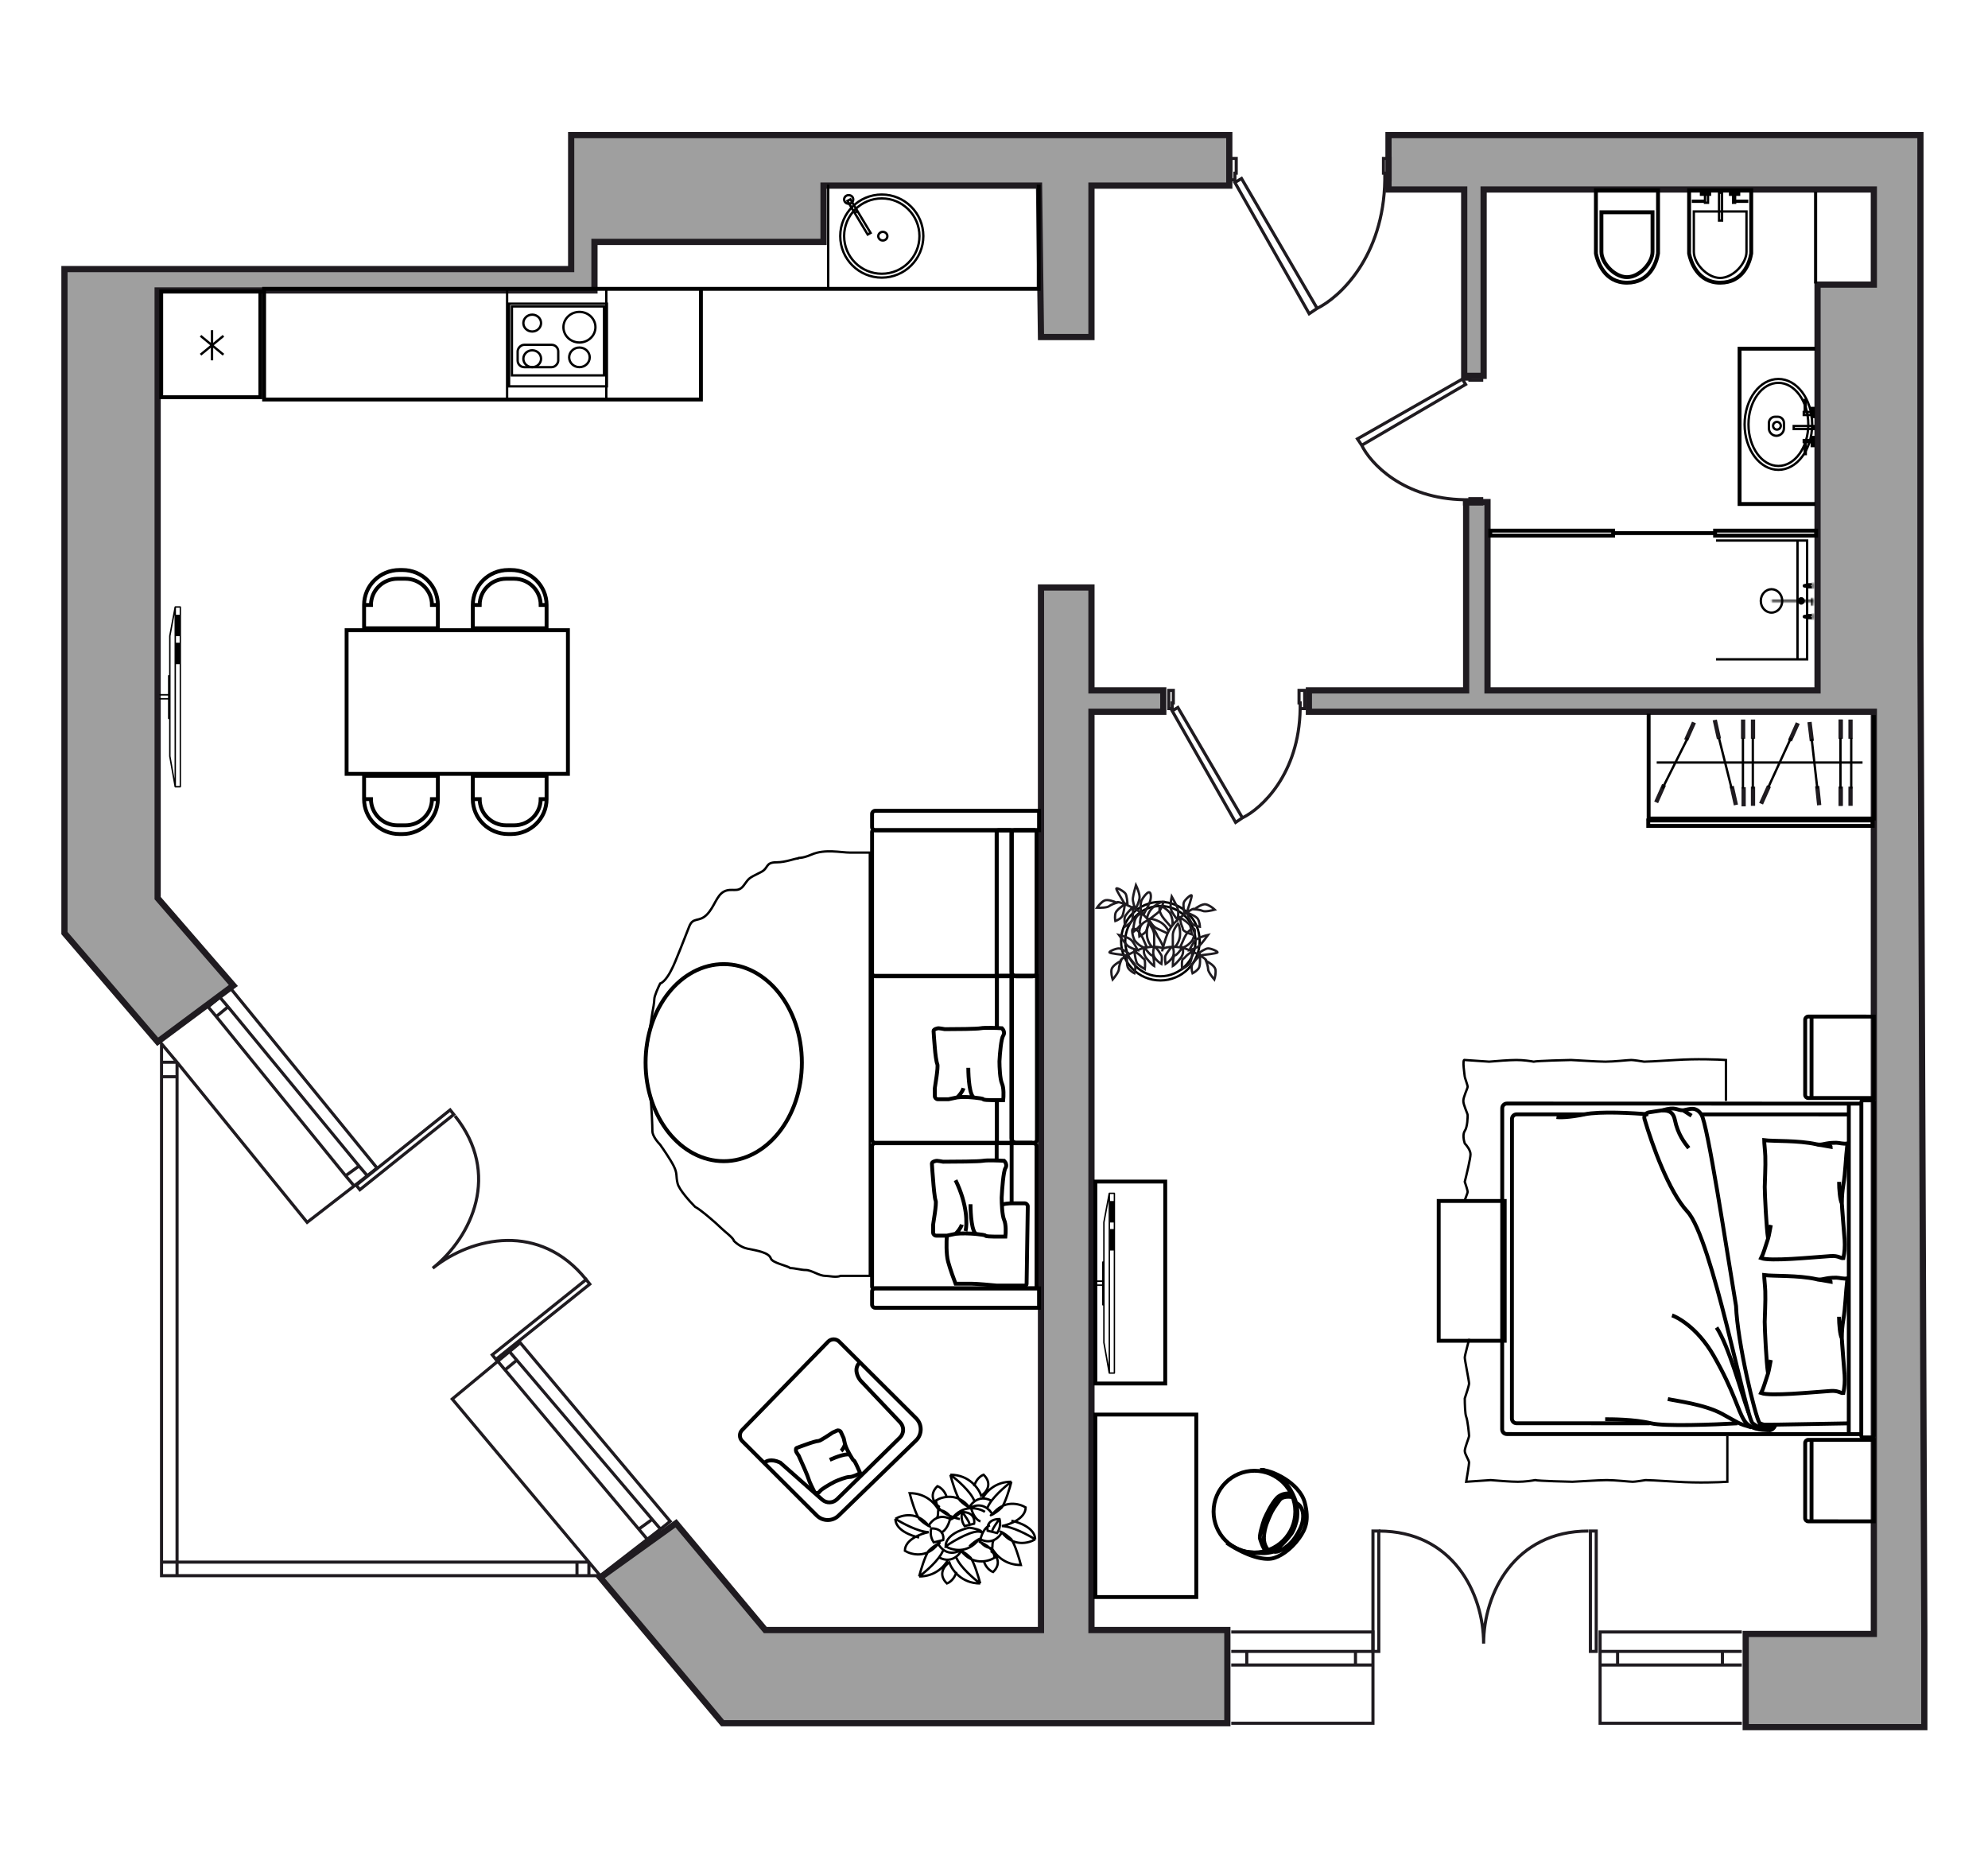 <?xml version="1.0" encoding="UTF-8"?>
<svg xmlns="http://www.w3.org/2000/svg" width="1280" height="1200" viewBox="0 0 1280 1200" fill="none">
  <g id="Room-1_146_k3" clip-path="url(#clip0_100_40687)">
    <g id="wall">
      <g id="Vector 667">
        <path d="M101.5 670.75L41.5 600.75V173.25H101.5H367.75V119.5V87H791.5V119.5H702.75V217H670.25L669 119.5H530.25V155.75H382.75V187H101.5V578.25L150.25 634.5L101.5 670.75Z" fill="#9F9F9F"></path>
        <path d="M670.25 1049.5H492.75L435.25 980.75L386.5 1015.75L465.25 1109.5H650.25H716.5H749H790.25V1049.5H702.75V458.25H749V444.5H702.75V378.25H670.25V1049.5Z" fill="#9F9F9F"></path>
        <path d="M1206.5 1052V458.25H1172.75H944H842.75V444.5H944V323.25H957.75V444.5H1170.25V197V183.25H1206.5V122H1125.25H1017.75H955.25V150.75V197V242H942.75V150.75V122H894V87H942.75H1017.75H1125.25H1236.5V122V169.5V183.25V192V410.75L1239 1052V1112H1124V1052H1206.5Z" fill="#9F9F9F"></path>
        <path d="M1206.5 458.25V1052H1124V1112H1239V1052L1236.5 410.75V192V183.25V169.5V122V87H1125.25H1017.75H942.75H894V122H942.75V150.75V242H955.25V197V150.75V122H1017.75H1125.25H1206.5V183.25H1170.25V197V444.5H957.75V323.25H944V444.5H842.75V458.25H944H1206.5ZM1206.5 458.25H1172.75M101.5 578.25L150.25 634.5L101.5 670.75L41.5 600.75V173.25H101.5H367.75V119.5V87H791.5V119.5H702.75V217H670.25L669 119.5H530.25V155.75H382.75V187H101.5V578.25ZM670.25 1049.5H492.75L435.25 980.75L386.5 1015.75L465.25 1109.5H650.25H716.5H749H790.25V1049.5H702.75V458.25H749V444.5H702.75V378.25H670.25V1049.5Z" stroke="#1F1B20" stroke-width="4"></path>
      </g>
      <path id="Vector 599" d="M149 637L242.75 752L236.5 757M236.5 757L197.75 787L114 683.935M236.5 757L231.178 750.75M227.75 763.25L222.513 757M222.513 757L231.178 750.75M222.513 757L139.237 654.5M231.178 750.75L146.822 648.25M139.237 654.5L134 648.25L141.5 642L146.822 648.25M139.237 654.5L146.822 648.25M386.5 1014.5L425.25 984.5M386.5 1014.5L379.168 1005.75M386.5 1014.5H379.168M425.25 984.5L431.5 979.5L334.928 864.5L291.178 900.75L379.168 1005.75M425.25 984.5L419.928 978.25M416.5 990.75L411.263 984.5M411.263 984.5L419.928 978.25M411.263 984.5L325.167 882M419.928 978.25L332.75 875.75M325.167 882L319.928 875.75L327.428 869.5L332.75 875.75M325.167 882L332.75 875.75M114 1005.75H104M114 1005.75V1014.5M114 1005.75H371.5M114 1005.75V693.25M379.168 1005.75V1014.5M379.168 1005.75H371.5M114 683.935L104 672V683.935M114 683.935H104M114 683.935V693.25M104 1005.75V1014.5H114M104 1005.75V693.25M114 1014.5H371.5M379.168 1014.5H371.5M371.5 1005.75V1014.5M104 683.935V693.25M114 693.25H104M792.75 1109.5H884V1050.75H792.75M792.75 1072H802.75M884 1072H872.75M792.75 1063.25H802.75M884 1063.25H872.75M802.75 1072V1063.25M802.75 1072H872.75M802.75 1063.25H872.75M872.75 1063.25V1072M1121.5 1109.5H1030.25V1050.75H1121.5M1121.5 1072H1109M1030.25 1072H1041.5M1121.5 1063.25H1109M1030.25 1063.25H1041.5M1109 1072V1063.25M1109 1072H1041.5M1109 1063.25H1041.5M1041.5 1063.25V1072" stroke="#1F1B20" stroke-width="2"></path>
      <g id="Group 746">
        <path id="Union" fill-rule="evenodd" clip-rule="evenodd" d="M319.12 876.65L318.495 875.869L316.149 872.943L315.524 872.163L316.304 871.538L376.772 823.066L377.552 822.44L378.177 823.221L380.523 826.146L381.148 826.927L380.368 827.552L319.901 876.024L319.12 876.65ZM319.43 873.838L378.337 826.617L377.242 825.252L318.335 872.473L319.43 873.838ZM231.555 767.414L230.93 766.634L228.584 763.708L227.959 762.928L228.739 762.302L289.206 713.831L289.987 713.205L290.612 713.985L292.958 716.911L293.583 717.692L292.803 718.317L232.335 766.789L231.555 767.414ZM231.865 764.603L290.772 717.382L289.677 716.017L230.77 763.237L231.865 764.603Z" fill="#1F1B20"></path>
        <path id="Vector 23" d="M377.398 823.846C347.689 786.784 303.969 796.198 278.611 816.525C303.969 796.198 322.67 755.574 292.961 718.512" stroke="#1F1B20" stroke-width="2"></path>
      </g>
      <g id="Group 757">
        <path id="Union_2" fill-rule="evenodd" clip-rule="evenodd" d="M883 1064.25L884 1064.25L887.75 1064.25L888.75 1064.25L888.75 1063.25L888.75 985.752L888.75 984.752L887.75 984.752L884 984.752L883 984.752L883 985.752L883 1063.25L883 1064.25ZM885 1062.25L885 986.752L886.75 986.752L886.75 1062.25L885 1062.25ZM1023 1064.25L1024 1064.25L1027.75 1064.25L1028.75 1064.25V1063.25L1028.75 985.752V984.752L1027.75 984.752L1024 984.752L1023 984.752V985.752L1023 1063.25V1064.25ZM1025 1062.25L1025 986.752L1026.75 986.752L1026.75 1062.25L1025 1062.25Z" fill="#1F1B20"></path>
        <path id="Vector 23_2" d="M887.748 985.755C935.248 985.755 955.248 1025.75 955.248 1058.25C955.248 1025.75 975.248 985.755 1022.75 985.755" stroke="#1F1B20" stroke-width="2"></path>
      </g>
      <path id="Vector 672" d="M837.128 456.224V452.56H836.399V444.5H840.045V456.224H839.316H837.128ZM837.128 456.224C836.545 498.431 812.094 520.707 799.941 526.569M799.941 526.569L795.566 529.5L754.732 457.69L758.378 455.491L799.941 526.569ZM752.545 444.5H755.462V452.56H754.732V456.224H752.545V444.5Z" stroke="#1F1B20" stroke-width="2"></path>
      <path id="Vector 673" d="M891.628 115.789V111.479H890.774V101.996H895.045V115.789H894.191H891.628ZM891.628 115.789C890.945 165.444 862.302 191.651 848.066 198.548M848.066 198.548L842.941 201.996L795.107 117.513L799.378 114.927L848.066 198.548ZM792.545 101.996H795.962V111.479H795.107V115.789H792.545V101.996Z" stroke="#1F1B20" stroke-width="2"></path>
      <g id="Group 779">
        <g id="Group 624">
          <g id="Group 623">
            <g id="Group 608">
              <g id="Group 588">
                <path id="Vector 73" d="M1027.55 122.45H1067.55V163.096C1067.55 163.149 1067.54 163.2 1067.53 163.253C1066.54 169.277 1062.2 182 1047.55 182C1032.91 182 1028.57 168.362 1027.56 163.266C1027.55 163.204 1027.55 163.144 1027.55 163.081V122.45Z" stroke="black" stroke-width="2.5"></path>
                <path id="Ellipse 21" d="M1064 162.199C1064 165.578 1062.01 169.658 1058.83 172.938C1055.67 176.209 1051.54 178.449 1047.55 178.449C1043.55 178.449 1039.43 176.209 1036.26 172.938C1033.08 169.658 1031.1 165.578 1031.1 162.199V136.673H1064V162.199Z" stroke="black" stroke-width="2.5"></path>
              </g>
            </g>
            <g id="Group 621">
              <g id="Group 588_2">
                <path id="Vector 73_2" d="M1087.55 122.45H1127.55V163.096C1127.55 163.149 1127.54 163.2 1127.53 163.253C1126.54 169.277 1122.2 182 1107.55 182C1092.91 182 1088.57 168.362 1087.56 163.266C1087.55 163.204 1087.55 163.144 1087.55 163.081V122.45Z" stroke="black" stroke-width="2.5"></path>
                <path id="Ellipse 21_2" d="M1124.5 162.199C1124.5 165.751 1122.42 169.949 1119.19 173.286C1115.97 176.617 1111.72 178.949 1107.55 178.949C1103.37 178.949 1099.13 176.617 1095.9 173.286C1092.67 169.949 1090.6 165.751 1090.6 162.199V136.173H1124.5V162.199Z" stroke="black" stroke-width="1.5"></path>
              </g>
            </g>
            <g id="Group 612">
              <g id="Group 571">
                <g id="Group 524">
                  <g id="Group 67">
                    <path id="Vector 65" d="M1198.47 710.574L970.238 710.515C968.582 710.515 967.238 711.858 967.238 713.515L967.185 920.309C967.185 921.966 968.527 923.309 970.184 923.31L1198.41 923.368M1198.47 710.574L1198.41 923.368M1198.47 710.574L1198.47 709.443C1198.47 708.891 1198.92 708.443 1199.47 708.444L1205.54 708.445C1206.09 708.445 1206.54 708.893 1206.53 709.445L1206.48 924.481C1206.48 925.034 1206.03 925.481 1205.48 925.481L1199.41 925.48C1198.86 925.479 1198.41 925.032 1198.41 924.479L1198.41 923.368" stroke="black" stroke-width="2.5"></path>
                    <path id="Vector 67" d="M1190.4 710.569L1190.35 923.364" stroke="black" stroke-width="2.5"></path>
                    <path id="Vector 68" d="M1190.35 916.415L1141.95 917.271L1136.15 917.27C1135.84 917.27 1135.53 917.221 1135.23 917.124L1132.99 916.401M1190.4 717.518L1095.4 717.493M1062.19 916.383L976.459 916.361C974.803 916.36 973.46 915.017 973.46 913.36L973.509 720.462C973.51 718.805 974.853 717.463 976.51 717.463L1020.11 717.474" stroke="black" stroke-width="2.5"></path>
                    <path id="Vector 63" d="M1185.88 861.697C1185.88 857.074 1186.21 853.557 1186.88 849.538C1188.28 841.142 1188.26 833.334 1189.48 823.073C1186.98 823.57 1184.1 822.612 1182.31 822.612C1174.23 822.61 1173.88 824.44 1169.39 823.57M1185.88 861.697C1185.88 864.038 1187.05 877.331 1187.67 885.148M1185.88 861.697C1184.69 859.381 1184.09 852.664 1184.09 847.8M1185.88 861.697L1186.78 873.857L1187.67 885.148M1140.17 875.582C1139.75 877.369 1138.99 882.42 1138.38 884.267M1138.38 884.267C1136.26 890.598 1135.39 894.075 1133.89 896.909C1139.97 899.065 1165.66 896.468 1178.7 895.569C1183.8 895.217 1185.03 897.123 1186.87 896.923C1187.67 892.965 1187.93 889.503 1187.67 885.148M1138.38 884.267C1137.31 877.857 1136.23 855.451 1136.23 851.057C1136.23 848.288 1136.86 837.505 1136.6 831.285C1136.44 827.635 1135.87 822.717 1135.87 820.956C1141.7 821.744 1157.74 820.962 1169.39 823.57M1169.39 823.57C1171.19 824.343 1178.72 824.348 1178.72 825.216L1169.39 823.57Z" stroke="black" stroke-width="2.5"></path>
                    <path id="Vector 69" d="M1185.9 774.842C1185.91 770.219 1186.23 766.702 1186.9 762.682C1188.3 754.287 1188.28 746.479 1189.5 736.218C1187 736.715 1184.12 735.757 1182.33 735.756C1174.25 735.754 1173.9 737.584 1169.42 736.715M1185.9 774.842C1185.9 777.183 1187.07 790.476 1187.69 798.293M1185.9 774.842C1184.71 772.525 1184.11 765.808 1184.12 760.944M1185.9 774.842L1186.8 787.002L1187.69 798.293M1140.19 788.727C1139.77 790.513 1139.02 795.564 1138.4 797.412M1138.4 797.412C1136.28 803.742 1135.41 807.22 1133.91 810.054C1140 812.21 1165.68 809.613 1178.73 808.713C1183.83 808.362 1185.05 810.267 1186.89 810.067C1187.69 806.11 1187.95 802.647 1187.69 798.293M1138.4 797.412C1137.33 791.001 1136.25 768.595 1136.25 764.201C1136.25 761.433 1136.88 750.649 1136.62 744.43C1136.47 740.78 1135.89 735.861 1135.89 734.101C1141.72 734.888 1157.77 734.106 1169.42 736.715M1169.42 736.715C1171.21 737.487 1178.74 737.492 1178.74 738.361L1169.42 736.715Z" stroke="black" stroke-width="2.5"></path>
                    <g id="Group 66">
                      <path id="Vector 71" d="M1083.75 714.885C1088.23 714.018 1091.82 712.281 1095.4 717.494C1099.49 723.447 1111.51 803.484 1117.77 840.833C1118.66 864.284 1130.12 912.231 1132.99 916.401C1135.29 919.741 1139.46 918.846 1142.11 917.465C1142.49 917.264 1143.05 917.755 1142.85 918.14V918.14C1142.25 919.298 1140.52 921.44 1138.37 920.745C1135.68 919.876 1132.99 919.875 1128.51 916.4C1124.03 912.924 1102.55 797.402 1086.42 780.027C1074.49 767.173 1063.69 736.988 1058.82 720.382C1058.27 718.484 1059.7 716.454 1061.66 716.186C1064.5 715.797 1068.13 715.233 1070.3 714.882C1079.27 712.278 1079.27 714.884 1083.75 714.885ZM1083.75 714.885L1089.12 718.36" stroke="black" stroke-width="2.5"></path>
                      <path id="Vector 72" d="M1138.37 920.748C1134.19 920.746 1126.72 920.223 1123.13 914.664C1118.65 907.714 1116.86 896.423 1103.43 872.968C1092.68 854.205 1079.23 847.774 1076.55 846.905" stroke="black" stroke-width="2.5"></path>
                      <path id="Vector 73_3" d="M1125.82 909.452C1121.05 896.423 1113.11 866.542 1105.22 854.728" stroke="black" stroke-width="2.5"></path>
                      <path id="Vector 74" d="M1127.61 919.008C1118.65 916.4 1120.26 916.574 1108.79 910.318C1097.32 904.061 1078.62 901.914 1073.84 900.755" stroke="black" stroke-width="2.5"></path>
                      <path id="Vector 75" d="M1118.65 916.397C1103.71 917.261 1071.69 918.469 1063.08 916.383C1052.33 913.774 1037.09 913.77 1033.51 913.769" stroke="black" stroke-width="2.5"></path>
                      <path id="Vector 76" d="M1070.31 714.88C1072.1 715.17 1077 714.31 1078.37 720.962C1080.34 730.517 1084.64 735.729 1087.33 739.204" stroke="black" stroke-width="2.5"></path>
                      <path id="Vector 77" d="M1061.34 717.481C1051.78 716.61 1030.15 715.389 1020.11 717.471C1010.08 719.553 1003.98 719.493 1002.19 719.203" stroke="black" stroke-width="2.5"></path>
                    </g>
                  </g>
                </g>
                <path id="Vector 349" d="M1166.37 979.49L1206.46 979.5L1206.48 927.052L1166.39 927.042M1166.37 979.49L1164.28 979.489C1163.18 979.489 1162.28 978.593 1162.28 977.489L1162.3 929.04C1162.3 927.936 1163.19 927.041 1164.3 927.041L1166.39 927.042M1166.37 979.49L1166.39 927.042" stroke="black" stroke-width="2.5"></path>
                <path id="Vector 350" d="M1166.37 706.951L1206.46 706.961L1206.48 654.513L1166.39 654.503M1166.37 706.951L1164.28 706.95C1163.18 706.95 1162.28 706.054 1162.28 704.95L1162.3 656.501C1162.3 655.397 1163.19 654.502 1164.3 654.502L1166.39 654.503M1166.37 706.951L1166.39 654.503" stroke="black" stroke-width="2.5"></path>
              </g>
              <path id="Vector 367" d="M945.879 862C945.879 863.073 943.108 872.472 943.108 874.081C943.108 875.691 945.879 889.105 945.879 890.714C945.879 892.002 944.032 897.689 943.108 900.372C943.108 903.591 943.292 910.459 944.032 912.176C944.955 914.322 945.879 923.443 945.879 924.516C945.879 925.589 943.108 932.028 943.108 934.174C943.108 936.32 945.879 940.076 945.879 941.686C945.879 942.973 944.647 950.449 944.032 954.026L959.738 952.953C963.742 953.311 972.858 954.026 977.292 954.026C981.727 954.026 986.532 953.311 988.379 952.953C990.227 953.489 1010.55 954.026 1012.4 954.026C1014.25 954.026 1029.03 952.953 1034.57 952.953C1040.12 952.953 1049.36 954.026 1051.21 954.026C1052.68 954.026 1057.36 953.311 1059.52 952.953C1060.75 952.953 1066.54 953.168 1079.85 954.026C1093.15 954.884 1106.95 954.384 1112.18 954.026V924.516M943.108 773.212C943.108 772.139 944.955 768.383 944.955 767.31C944.955 766.451 943.724 762.66 943.108 760.871C944.34 756.043 946.803 745.741 946.803 743.166C946.803 740.59 944.34 737.442 943.108 736.191C942.492 734.402 941.629 730.289 943.108 728.142C944.955 725.46 944.955 719.021 944.955 717.948C944.955 716.875 942.184 711.51 942.184 708.827C942.184 706.144 944.955 700.779 944.955 699.706C944.955 698.633 943.108 693.804 943.108 693.267C943.108 692.731 941.26 681.401 943.108 682.474L958.814 683.547C962.818 683.189 971.934 682.474 976.368 682.474C980.803 682.474 985.608 683.189 987.455 683.547C989.303 683.011 1009.63 682.474 1011.48 682.474C1013.32 682.474 1028.11 683.547 1033.65 683.547C1039.19 683.547 1048.43 682.474 1050.28 682.474C1051.76 682.474 1056.44 683.189 1058.6 683.547C1059.83 683.547 1065.62 683.332 1078.92 682.474C1092.23 681.616 1106.02 682.116 1111.26 682.474V708.827" stroke="black" stroke-width="1.5"></path>
            </g>
            <g id="Group 614">
              <rect id="Rectangle 259" x="750.252" y="760.75" width="130" height="45" transform="rotate(90 750.252 760.75)" stroke="black" stroke-width="2.5"></rect>
              <g id="Group 588_3">
                <path id="Vector" d="M703.998 824.826C703.998 824.575 704.194 824.377 704.442 824.377H709.592V812.593C709.592 812.342 709.786 812.144 710.036 812.144H710.302V786.959C710.302 786.942 710.319 786.942 710.319 786.923C710.319 786.906 710.302 786.888 710.302 786.888L713.781 768.241C713.8 768.187 713.835 768.17 713.854 768.135C713.889 768.08 713.905 768.026 713.941 767.991C713.994 767.955 714.048 767.936 714.101 767.918C714.137 767.901 714.172 767.865 714.225 767.865H717.511C717.759 767.865 717.955 768.062 717.955 768.314L717.955 884.051C717.955 884.301 717.759 884.5 717.511 884.5H714.225C714.172 884.5 714.137 884.464 714.101 884.445C714.048 884.427 713.994 884.427 713.941 884.374C713.889 884.337 713.87 884.285 713.854 884.23C713.835 884.195 713.781 884.157 713.781 884.122L710.302 864.489C710.302 864.471 710.319 864.452 710.319 864.452C710.319 864.435 710.302 864.435 710.302 864.416L710.302 840.526H710.036C709.786 840.526 709.592 840.328 709.592 840.077V827.88H704.442C704.194 827.88 703.998 827.682 703.998 827.431C703.998 827.178 704.194 826.982 704.442 826.982H709.592V825.346H704.442C704.194 825.275 703.998 825.077 703.998 824.826ZM711.225 864.345L713.8 878.876L713.8 773.2L711.225 786.996V812.593V824.844V827.395V840.059L711.225 864.345ZM714.705 768.745L714.705 883.566H717.085L717.085 768.745H714.705Z" fill="black"></path>
                <path id="Rectangle 255" d="M717.373 773.275V787.102H714.466V773.275H717.373Z" fill="black"></path>
                <path id="Rectangle 256" d="M717.373 791.312V805.139H714.466V791.312H717.373Z" fill="black"></path>
              </g>
              <g id="Group 589">
                <path id="Vector_2" d="M102.584 447.326C102.584 447.075 102.78 446.877 103.028 446.877H108.178V435.093C108.178 434.842 108.372 434.644 108.622 434.644H108.888L108.888 409.459C108.888 409.442 108.905 409.442 108.905 409.423C108.905 409.406 108.888 409.388 108.888 409.388L112.367 390.741C112.386 390.687 112.421 390.67 112.439 390.635C112.475 390.58 112.491 390.526 112.527 390.491C112.58 390.455 112.634 390.436 112.687 390.418C112.723 390.401 112.758 390.365 112.811 390.365H116.097C116.344 390.365 116.54 390.562 116.54 390.814L116.54 506.551C116.54 506.801 116.344 507 116.097 507H112.811C112.758 507 112.723 506.964 112.687 506.945C112.634 506.927 112.58 506.927 112.527 506.874C112.475 506.837 112.456 506.785 112.439 506.73C112.421 506.695 112.367 506.657 112.367 506.622L108.888 486.989C108.888 486.971 108.905 486.952 108.905 486.952C108.905 486.935 108.888 486.935 108.888 486.916L108.888 463.026H108.622C108.372 463.026 108.178 462.828 108.178 462.577V450.38H103.028C102.78 450.38 102.584 450.182 102.584 449.931C102.584 449.678 102.78 449.482 103.028 449.482H108.178V447.846H103.028C102.78 447.775 102.584 447.577 102.584 447.326ZM109.811 486.845L112.386 501.376L112.386 395.7L109.811 409.496L109.811 435.093L109.811 447.344V449.895V462.559L109.811 486.845ZM113.29 391.245L113.29 506.066H115.671L115.671 391.245H113.29Z" fill="black"></path>
                <path id="Rectangle 255_2" d="M115.959 395.775L115.959 409.602H113.052L113.052 395.775H115.959Z" fill="black"></path>
                <path id="Rectangle 256_2" d="M115.959 413.812L115.959 427.639H113.052L113.052 413.812H115.959Z" fill="black"></path>
              </g>
            </g>
            <g id="kitchen">
              <path id="Vector 31" d="M668.797 118.881V143.251V185.97H661.503H657.753L451.297 185.97V257.22L170.047 257.22V185.97L497.753 185.97" stroke="black" stroke-width="2.5"></path>
              <g id="Group 54">
                <rect id="Rectangle 12" x="-0.75" y="0.75" width="62.99" height="53.23" transform="matrix(-1 0 0 1 390.004 194.77)" stroke="black" stroke-width="1.5"></rect>
                <rect id="Rectangle 13" x="-0.75" y="0.75" width="59.305" height="44.403" transform="matrix(-1 0 0 1 388.162 196.537)" stroke="black" stroke-width="1.5"></rect>
                <path id="Ellipse 7" d="M362.772 210.659C362.772 216.066 367.355 220.502 373.077 220.502C378.799 220.502 383.383 216.066 383.383 210.659C383.383 205.253 378.799 200.816 373.077 200.816C367.355 200.816 362.772 205.253 362.772 210.659Z" stroke="black" stroke-width="1.5"></path>
                <path id="Ellipse 8" d="M366.455 230.078C366.455 233.534 369.388 236.39 373.075 236.39C376.762 236.39 379.695 233.534 379.695 230.078C379.695 226.621 376.762 223.766 373.075 223.766C369.388 223.766 366.455 226.621 366.455 230.078Z" stroke="black" stroke-width="1.5"></path>
                <path id="Ellipse 10" d="M336.975 230.964C336.975 233.933 339.496 236.394 342.674 236.394C345.852 236.394 348.373 233.933 348.373 230.964C348.373 227.996 345.852 225.535 342.674 225.535C339.496 225.535 336.975 227.996 336.975 230.964Z" stroke="black" stroke-width="1.5"></path>
                <path id="Ellipse 9" d="M336.975 208.009C336.975 210.978 339.496 213.439 342.674 213.439C345.852 213.439 348.373 210.978 348.373 208.009C348.373 205.041 345.852 202.58 342.674 202.58C339.496 202.58 336.975 205.041 336.975 208.009Z" stroke="black" stroke-width="1.5"></path>
                <rect id="Rectangle 14" x="-0.75" y="0.75" width="26.139" height="14.389" rx="4.25" transform="matrix(-1 0 0 1 358.682 221.254)" stroke="black" stroke-width="1.5"></rect>
              </g>
              <g id="Group 621_2">
                <circle id="Ellipse 4" cx="567.752" cy="152" r="26.75" stroke="black" stroke-width="1.5"></circle>
                <path id="Ellipse 5" d="M592.002 152C592.002 165.392 581.145 176.25 567.752 176.25C554.359 176.25 543.502 165.392 543.502 152C543.502 138.607 554.359 127.75 567.752 127.75C581.145 127.75 592.002 138.607 592.002 152Z" stroke="black" stroke-width="1.5"></path>
                <path id="Ellipse 6" d="M571.353 152.064C571.353 153.57 570.069 154.845 568.418 154.845C566.766 154.845 565.482 153.57 565.482 152.064C565.482 150.558 566.766 149.283 568.418 149.283C570.069 149.283 571.353 150.558 571.353 152.064Z" stroke="black" stroke-width="1.5"></path>
                <g id="Group 46">
                  <path id="Ellipse 14" d="M549.372 128.408C549.372 129.914 548.089 131.189 546.437 131.189C544.786 131.189 543.502 129.914 543.502 128.408C543.502 126.902 544.786 125.627 546.437 125.627C548.089 125.627 549.372 126.902 549.372 128.408Z" stroke="black" stroke-width="1.5"></path>
                  <rect id="Rectangle 58" x="1.043" y="0.279" width="2.147" height="25.276" transform="matrix(0.875 -0.484 0.516 0.857 544.58 129.612)" stroke="black" stroke-width="1.5"></rect>
                  <path id="Vector 55" d="M550.123 137.01L551.966 136.127" stroke="black" stroke-width="1.5"></path>
                </g>
              </g>
              <path id="Line 529" d="M390.377 185.75L390.377 257" stroke="black" stroke-width="1.5"></path>
              <line id="Line 532" y1="-0.75" x2="67.089" y2="-0.75" transform="matrix(0 1 1 0 534.002 118.881)" stroke="black" stroke-width="1.5"></line>
              <path id="Line 531" d="M326.504 185.75V257" stroke="black" stroke-width="1.5"></path>
              <g id="Group 543">
                <path id="Rectangle 101" d="M167.629 187.633H103.796L103.796 255.753H167.629V187.633Z" stroke="black" stroke-width="2.5"></path>
                <path id="Vector 70" d="M136.509 212.584V232.004M143.879 228.363L129.138 216.225M129.138 228.363L143.879 216.225" stroke="black" stroke-width="1.5"></path>
              </g>
            </g>
            <g id="Group 619">
              <g id="Group 597">
                <path id="Vector 238" d="M544.095 929.914C544.921 932.523 546.05 934.548 546.876 936.038C547.035 936.324 547.228 936.664 547.437 937.026M544.095 929.914L543.202 925.968L541.455 922.121C540.998 921.115 539.812 920.67 538.807 921.127C537.586 921.681 536.35 922.243 536.157 922.33C535.785 922.499 528.291 927.767 526.939 927.76C525.858 927.753 522.278 928.841 519.84 929.74C517.776 930.471 513.497 932 512.901 932.271C512.156 932.609 512.485 934.324 512.719 934.839C512.907 935.252 513.826 936.616 514.262 937.247C516.446 942.056 520.198 950.516 520.649 952.3C521.1 954.085 523.49 958.884 524.628 961.061C525.359 961.35 527.025 961.588 527.842 960.222C528.66 958.857 534.097 955.724 537.496 953.973C539.732 952.958 544.743 950.931 546.905 950.943C549.068 950.955 552.433 949.261 553.845 948.413L551.739 943.775C551.193 942.573 550.026 940.202 549.728 940.337C549.487 940.446 548.314 938.546 547.437 937.026M544.095 929.914C543.786 930.883 542.843 933.093 541.54 934.182M534.253 939.906C538.15 938.136 546.241 935.083 547.437 937.026" stroke="black" stroke-width="2.5"></path>
                <path id="Vector 510" d="M492.086 941.989L477.856 927.78C475.919 925.847 475.897 922.716 477.805 920.755L533.182 863.831C535.124 861.834 538.323 861.81 540.296 863.776L553.689 877.124M492.086 941.989L525.882 975.736C529.747 979.595 535.992 979.639 539.912 975.836L589.78 927.449C593.791 923.557 593.834 917.134 589.876 913.189L553.689 877.124M492.086 941.989C493.024 940.742 496.382 938.93 502.314 941.662L529.38 965.551C532.132 967.98 536.293 967.871 538.914 965.3L579.394 925.594C582.121 922.92 582.201 918.554 579.573 915.782L554.065 888.869C552.165 886.571 549.43 881.005 553.689 877.124" stroke="black" stroke-width="2.5"></path>
              </g>
            </g>
            <g id="Group 610">
              <path id="Vector 249" d="M1061.5 459.5V493.932V527H1206.5V508.923V460.382" stroke="black" stroke-width="2.5"></path>
              <g id="Group 376">
                <path id="Rectangle 266" d="M1186.48 518.828H1183.75V506.483H1186.48V518.828Z" fill="#1F1B20"></path>
                <path id="Rectangle 278" d="M1186.48 518.828H1183.75V506.483H1186.48V518.828Z" fill="#1F1B20"></path>
                <path id="Rectangle 280" d="M1192.85 518.828H1190.12V506.483H1192.85V518.828Z" fill="#1F1B20"></path>
                <rect id="Rectangle 270" x="1124.03" y="519.16" width="2.73" height="12.345" transform="rotate(180 1124.03 519.16)" fill="#1F1B20"></rect>
                <path id="Rectangle 286" d="M1130.06 518.824H1127.33V506.479H1130.06V518.824Z" fill="#1F1B20"></path>
                <path id="Rectangle 267" d="M1186.48 475.621H1183.75V463.276H1186.48V475.621Z" fill="#1F1B20"></path>
                <path id="Rectangle 279" d="M1186.48 475.621H1183.75V463.276H1186.48V475.621Z" fill="#1F1B20"></path>
                <path id="Rectangle 281" d="M1192.85 475.621H1190.12V463.276H1192.85V475.621Z" fill="#1F1B20"></path>
                <path id="Rectangle 271" d="M1130.06 475.615H1127.33V463.27H1130.06V475.615Z" fill="#1F1B20"></path>
                <path id="Rectangle 287" d="M1123.69 475.615H1120.96V463.27H1123.69V475.615Z" fill="#1F1B20"></path>
                <path id="Rectangle 268" d="M1151.21 476.363L1153.72 477.416L1158.79 466.09L1156.28 465.037L1151.21 476.363Z" fill="#1F1B20"></path>
                <path id="Rectangle 275" d="M1084.37 475.947L1086.88 477L1091.95 465.674L1089.44 464.621L1084.37 475.947Z" fill="#1F1B20"></path>
                <path id="Rectangle 276" d="M1102.75 463.832L1105.42 463.274L1108.11 475.343L1105.44 475.9L1102.75 463.832Z" fill="#1F1B20"></path>
                <path id="Rectangle 282" d="M1163.73 465.039L1166.44 464.728L1167.94 476.988L1165.23 477.299L1163.73 465.039Z" fill="#1F1B20"></path>
                <path id="Rectangle 277" d="M1113.67 506.484L1116.34 505.927L1119.03 517.995L1116.36 518.552L1113.67 506.484Z" fill="#1F1B20"></path>
                <path id="Rectangle 283" d="M1168.67 506.26L1171.39 505.994L1172.67 518.278L1169.95 518.543L1168.67 506.26Z" fill="#1F1B20"></path>
                <path id="Rectangle 269" d="M1132.64 516.93L1135.15 517.982L1140.22 506.656L1137.71 505.604L1132.64 516.93Z" fill="#1F1B20"></path>
                <path id="Rectangle 274" d="M1065.09 516.059L1067.6 517.111L1072.67 505.785L1070.16 504.733L1065.09 516.059Z" fill="#1F1B20"></path>
                <path id="Vector 236" d="M1191.94 475.068V507.695M1199.22 490.941H1066.69M1153.15 475.068L1138.59 506.813M1128.58 475.068V507.695M1122.21 475.068V507.695M1106.74 475.068L1114.93 507.695M1086.71 475.068L1070.33 507.695M1185.01 475.068V507.695M1166.46 475.619L1170.1 507.695" stroke="black" stroke-width="1.5"></path>
              </g>
            </g>
            <g id="Group 571_2">
              <g id="Group 507">
                <circle id="Ellipse 47" cx="747.125" cy="605.957" r="22.625" stroke="black" stroke-width="1.5"></circle>
                <circle id="Ellipse 48" cx="747.124" cy="605.957" r="25.296" stroke="black" stroke-width="1.5"></circle>
              </g>
              <g id="Group 508">
                <path id="Vector 250" d="M730.427 612.636C730.65 614.863 731.362 619.582 732.431 620.651C733.499 621.719 735.993 623.322 737.106 623.99C737.328 621.986 737.506 617.846 736.438 617.311C735.102 616.644 734.434 614.64 730.427 612.636ZM730.427 612.636C731.102 612.299 731.771 611.995 732.431 611.723M730.427 612.636C729.248 613.226 728.216 613.763 727.316 614.251M721.745 618.647C719.964 619.538 716.269 621.853 715.734 623.99C715.2 626.127 715.957 629.333 716.402 630.669C717.738 629.11 720.409 625.593 720.409 623.99C720.409 622.387 721.3 619.76 721.745 618.647ZM721.745 618.647C721.228 618.475 721.592 617.528 725.752 615.125M725.752 615.125C725.53 617.189 725.351 621.719 726.42 623.322C727.489 624.925 729.537 626.216 730.427 626.661C730.872 625.326 731.496 622.254 730.427 620.651C729.359 619.048 726.865 616.299 725.752 615.125ZM725.752 615.125C722.19 614.741 714.933 613.839 714.399 613.304C713.731 612.636 718.406 610.633 720.409 610.633C722.012 610.633 725.681 613.045 727.316 614.251M725.752 615.125C726.223 614.853 726.743 614.562 727.316 614.251M737.106 610.241C736.438 611.262 735.77 614.106 738.441 617.311C741.113 620.517 742.671 621.764 743.116 621.986C743.116 619.699 742.849 615.125 741.781 615.125C740.712 615.125 738.219 611.869 737.106 610.241ZM737.106 610.241C734.657 609.481 732.431 607.962 730.427 605.29C729.759 603.954 727.472 596.959 730.427 597.944C732.431 598.612 734.434 601.06 735.77 603.954L738.441 609.977M737.106 610.241C737.558 610.139 738.004 610.052 738.441 609.977M737.106 610.241C735.617 610.574 734.049 611.054 732.431 611.723M743.116 609.604C745.84 609.644 747.95 610.143 749.127 610.633C750.304 610.143 752.414 609.644 755.138 609.604M743.116 609.604C742.671 610.838 742.048 613.839 743.116 615.976C744.185 618.113 746.678 619.983 747.791 620.651C748.014 619.193 748.326 616.047 747.791 615.125C747.123 613.972 744.452 609.587 743.116 609.604ZM743.116 609.604C742.686 609.598 742.24 609.603 741.781 609.622M743.116 609.604C743.116 608.166 743.116 604.622 743.116 601.951C743.116 599.279 740.89 595.94 739.777 594.604C739.332 595.05 738.441 597.009 738.441 601.283C738.441 605.557 740.668 608.623 741.781 609.622M741.781 609.622C740.735 609.664 739.617 609.775 738.441 609.977M732.431 611.723C730.872 611.359 727.355 610.232 725.752 608.629C724.149 607.027 721.522 603.509 720.409 601.951C722.413 602.396 726.821 603.687 728.424 605.29C730.026 606.893 731.763 610.246 732.431 611.723ZM767.827 612.636C767.604 614.863 766.892 619.582 765.823 620.651C764.755 621.719 762.261 623.322 761.148 623.99C760.926 621.986 760.748 617.846 761.816 617.311C763.152 616.644 763.82 614.64 767.827 612.636ZM767.827 612.636C767.152 612.299 766.483 611.995 765.823 611.723M767.827 612.636C769.006 613.226 770.038 613.763 770.938 614.251M776.509 618.647C778.29 619.538 781.985 621.853 782.52 623.99C783.054 626.127 782.297 629.333 781.852 630.669C780.516 629.11 777.845 625.593 777.845 623.99C777.845 622.387 776.954 619.76 776.509 618.647ZM776.509 618.647C777.026 618.475 776.662 617.528 772.502 615.125M772.502 615.125C772.724 617.189 772.903 621.719 771.834 623.322C770.765 624.925 768.717 626.216 767.827 626.661C767.382 625.326 766.758 622.254 767.827 620.651C768.895 619.048 771.389 616.299 772.502 615.125ZM772.502 615.125C776.064 614.741 783.321 613.839 783.855 613.304C784.523 612.636 779.848 610.633 777.845 610.633C776.242 610.633 772.573 613.045 770.938 614.251M772.502 615.125C772.031 614.853 771.511 614.562 770.938 614.251M761.148 610.241C761.816 611.262 762.484 614.106 759.813 617.311C757.141 620.517 755.583 621.764 755.138 621.986C755.138 619.699 755.405 615.125 756.473 615.125C757.542 615.125 760.035 611.869 761.148 610.241ZM761.148 610.241C763.597 609.481 765.823 607.962 767.827 605.29C768.495 603.954 770.782 596.959 767.827 597.944C765.823 598.612 763.82 601.06 762.484 603.954L759.813 609.977M761.148 610.241C760.696 610.139 760.25 610.052 759.813 609.977M761.148 610.241C762.637 610.574 764.205 611.054 765.823 611.723M755.138 609.604C755.583 610.838 756.206 613.839 755.138 615.976C754.069 618.113 751.576 619.983 750.463 620.651C750.24 619.193 749.928 616.047 750.463 615.125C751.131 613.972 753.802 609.587 755.138 609.604ZM755.138 609.604C755.568 609.598 756.014 609.603 756.473 609.622M755.138 609.604C755.138 608.166 755.138 604.622 755.138 601.951C755.138 599.279 757.364 595.94 758.477 594.604C758.922 595.05 759.813 597.009 759.813 601.283C759.813 605.557 757.586 608.623 756.473 609.622M756.473 609.622C757.519 609.664 758.637 609.775 759.813 609.977M765.823 611.723C767.382 611.359 770.899 610.232 772.502 608.629C774.105 607.027 776.732 603.509 777.845 601.951C775.841 602.396 771.433 603.687 769.83 605.29C768.228 606.893 766.491 610.246 765.823 611.723Z" stroke="#1F1B20" stroke-width="1.5"></path>
                <path id="Vector 251" d="M729.169 584.335C727.555 585.885 724.283 589.359 724.102 590.86C723.922 592.36 724.2 595.311 724.362 596.599C726.076 595.537 729.443 593.12 729.203 591.95C728.904 590.487 730.067 588.724 729.169 584.335ZM729.169 584.335C729.852 584.658 730.503 584.996 731.125 585.347M729.169 584.335C727.977 583.772 726.918 583.292 725.978 582.885M719.08 581.217C717.28 580.366 713.177 578.889 711.166 579.788C709.155 580.687 707.101 583.262 706.325 584.437C708.376 584.526 712.792 584.455 714.053 583.465C715.314 582.476 717.93 581.554 719.08 581.217ZM719.08 581.217C718.896 580.704 719.866 580.406 724.325 582.194M724.325 582.194C722.564 583.294 718.891 585.951 718.29 587.781C717.689 589.611 717.938 592.02 718.137 592.995C719.463 592.52 722.264 591.114 722.865 589.284C723.466 587.453 724.089 583.795 724.325 582.194ZM724.325 582.194C722.428 579.155 718.656 572.89 718.747 572.139C718.86 571.202 723.322 573.642 724.559 575.218C725.549 576.479 725.917 580.854 725.978 582.885M724.325 582.194C724.83 582.397 725.38 582.626 725.978 582.885M735.177 588.109C733.962 588.214 731.312 589.445 730.44 593.526C729.568 597.606 729.55 599.602 729.65 600.09C731.449 598.677 734.882 595.643 734.222 594.802C733.562 593.962 734.584 589.99 735.177 588.109ZM735.177 588.109C734.263 585.714 734.084 583.024 734.948 579.799C735.586 578.449 739.676 572.33 740.726 575.263C741.438 577.251 740.749 580.339 739.297 583.177L736.21 588.997M735.177 588.109C735.537 588.403 735.881 588.699 736.21 588.997M735.177 588.109C733.996 587.143 732.65 586.207 731.125 585.347M739.39 592.444C741.04 594.611 745.069 601.714 745.41 602.942C746.648 604.837 749.126 609.028 749.126 610.631M739.39 592.444C738.144 592.855 735.399 594.218 734.378 596.378C733.356 598.538 733.425 601.654 733.587 602.942C734.871 602.217 737.538 600.52 737.934 599.53C738.428 598.293 740.228 593.484 739.39 592.444ZM739.39 592.444C739.129 592.102 738.849 591.754 738.551 591.404M739.39 592.444C740.521 591.556 743.308 589.368 745.41 587.718C747.511 586.069 748.763 582.256 749.126 580.555C748.501 580.48 746.41 580.989 743.048 583.629C739.686 586.268 738.649 589.912 738.551 591.404M738.551 591.404C737.872 590.608 737.094 589.797 736.21 588.997M731.125 585.347C730.449 583.897 729.163 580.434 729.434 578.183C729.706 575.933 730.85 571.695 731.389 569.857C732.276 571.708 733.982 575.972 733.711 578.223C733.44 580.473 731.874 583.91 731.125 585.347Z" stroke="#1F1B20" stroke-width="1.5"></path>
                <path id="Vector 252" d="M748.273 612.57C748.327 611.296 750.64 603.465 751.757 600.98M759.873 590.766C761.796 591.909 765.771 594.552 766.287 595.972C766.803 597.392 767.201 600.33 767.335 601.621C765.425 600.975 761.598 599.384 761.566 598.19C761.526 596.697 759.993 595.244 759.873 590.766ZM759.873 590.766C759.282 591.235 758.724 591.712 758.198 592.195M759.873 590.766C760.906 589.947 761.829 589.239 762.653 588.63M768.993 585.442C770.553 584.205 774.215 581.836 776.377 582.256C778.54 582.676 781.124 584.719 782.146 585.687C780.169 586.238 775.851 587.171 774.399 586.492C772.947 585.814 770.19 585.51 768.993 585.442ZM768.993 585.442C769.055 584.901 768.044 584.83 764.106 587.583M764.106 587.583C766.071 588.254 770.251 590.01 771.251 591.656C772.251 593.302 772.554 595.704 772.581 596.7C771.182 596.538 768.135 595.803 767.135 594.157C766.135 592.51 764.699 589.088 764.106 587.583ZM764.106 587.583C765.265 584.193 767.518 577.235 767.26 576.525C766.937 575.637 763.144 579.026 762.296 580.841C761.618 582.293 762.252 586.639 762.653 588.63M764.106 587.583C763.66 587.894 763.177 588.242 762.653 588.63M754.877 595.803C755.225 593.263 754.79 590.603 753.217 587.658C752.289 586.487 746.918 581.455 746.56 584.549C746.318 586.647 747.689 589.499 749.746 591.933L754.073 596.902M754.877 595.803C754.594 596.171 754.326 596.537 754.073 596.902M754.877 595.803C755.809 594.595 756.907 593.378 758.198 592.195M751.757 600.98C751.933 600.588 752.127 600.186 752.338 599.777M751.757 600.98C750.454 600.372 747.243 598.872 744.822 597.742C742.402 596.612 740.318 593.182 739.579 591.608C740.171 591.393 742.322 591.415 746.195 593.224C750.068 595.032 751.904 598.346 752.338 599.777M752.338 599.777C752.819 598.848 753.392 597.882 754.073 596.902M758.198 592.195C758.528 590.629 758.995 586.965 758.22 584.834C757.446 582.704 755.371 578.836 754.43 577.168C753.985 579.172 753.29 583.712 754.065 585.842C754.839 587.973 757.143 590.965 758.198 592.195Z" stroke="#1F1B20" stroke-width="1.5"></path>
              </g>
            </g>
            <path id="Vector 599_2" d="M627.194 957.009C628.418 952.203 631.786 950.001 633.316 949.5C639.438 955.507 634.847 961.014 631.786 963.016C630.255 958.511 624.133 949.5 611.888 949.5M611.888 949.5C612.909 953.505 615.562 962.416 618.01 966.02C622.602 970.525 627.194 972.027 624.133 970.525M611.888 949.5C615.97 952.504 624.745 960.013 627.194 966.02M624.133 970.525C616.786 960.914 606.786 963.517 602.705 966.02C602.705 973.229 612.909 977.033 618.01 978.035M624.133 970.525C625.253 968.327 628.177 965.002 632.546 964.791M637.908 966.02C635.939 965.054 634.145 964.714 632.546 964.791M619.541 973.529C626.888 973.529 627.704 978.535 627.194 981.038L621.072 982.54C618.623 978.936 619.031 975.031 619.541 973.529ZM619.541 973.529C621.072 975.532 624.133 979.837 624.133 981.038M651.196 954.005C650.175 958.01 647.522 966.921 645.074 970.525C640.482 975.031 635.89 976.533 638.951 975.031M651.196 954.005C647.114 957.009 638.339 964.518 635.89 970.525M651.196 954.005C641.111 954.005 635.18 960.117 632.546 964.791M638.951 975.031C637.421 972.027 632.523 966.921 625.176 970.525C625.686 973.029 627.625 978.335 631.298 979.536M638.951 975.031C646.298 965.419 656.298 968.022 660.379 970.525C660.379 977.734 650.175 981.539 645.074 982.54C651.686 982.699 662.114 988.318 666.502 991.107M643.543 978.035C636.196 978.035 635.38 983.041 635.89 985.544L642.012 987.046C644.461 983.441 644.053 979.536 643.543 978.035ZM643.543 978.035C642.012 980.037 638.951 984.342 638.951 985.544M637.908 998.616C640.969 1000.62 645.561 1006.13 639.439 1012.13C637.908 1011.63 634.541 1009.43 633.317 1004.62M624.133 995.613C628.725 991.107 633.317 989.605 630.255 991.107M630.255 991.107C622.909 1000.72 612.909 998.116 608.828 995.613M630.255 991.107C631.376 993.306 634.3 996.631 638.668 996.842M640.299 991.367C638.33 992.333 639.439 996.842 638.668 996.842M608.828 995.613C608.828 988.404 619.031 984.599 624.133 983.598C626.907 983.981 632.321 985.09 631.786 986.46C627.277 984.339 614.602 991.678 608.828 995.613ZM645.074 986.602C642.013 985.1 646.605 986.602 651.196 991.107C653.645 994.711 656.298 1003.62 657.319 1007.63C647.234 1007.63 641.302 1001.52 638.668 996.842M645.074 986.602C643.543 989.605 638.646 994.711 631.299 991.107C631.809 988.604 633.748 983.298 637.421 982.096M645.074 986.602C652.421 996.213 662.42 993.61 666.502 991.107M651.196 979.093C656.298 980.094 666.502 983.898 666.502 991.107M615.81 1011.99C614.586 1016.8 611.218 1019 609.688 1019.5C603.566 1013.49 608.157 1007.99 611.218 1005.98C612.749 1010.49 618.871 1019.5 631.116 1019.5M631.116 1019.5C630.095 1015.5 627.442 1006.58 624.993 1002.98C620.402 998.475 615.81 996.973 618.871 998.475M631.116 1019.5C627.034 1016.5 618.259 1008.99 615.81 1002.98M618.871 998.475C626.218 1008.09 636.218 1005.48 640.299 1002.98C640.299 997.83 635.091 994.417 630.255 992.523M618.871 998.475C617.751 1000.67 614.827 1004 610.458 1004.21M605.096 1002.98C607.065 1003.95 608.859 1004.29 610.458 1004.21M591.808 1014.99C592.828 1010.99 595.481 1002.08 597.93 998.475C602.522 993.969 607.114 992.467 604.053 993.969M591.808 1014.99C595.89 1011.99 604.665 1004.48 607.114 998.475M591.808 1014.99C601.892 1014.99 607.824 1008.88 610.458 1004.21M604.053 993.969C605.583 996.973 610.481 1002.08 617.828 998.475M604.053 993.969C596.706 1003.58 586.706 1000.98 582.625 998.475C582.625 991.266 592.828 987.461 597.93 986.46C591.318 986.301 580.889 980.682 576.502 977.893M605.096 970.384C602.034 968.381 597.443 962.875 603.565 956.867C605.096 957.368 608.463 959.571 609.687 964.377M618.871 973.387C614.279 977.893 609.687 979.395 612.748 977.893M612.748 977.893C620.095 968.281 630.095 970.884 634.176 973.387M612.748 977.893C611.628 975.694 608.704 972.369 604.336 972.158M602.705 977.633C604.674 976.667 603.565 972.158 604.336 972.158M597.93 982.398C600.991 983.9 596.399 982.398 591.808 977.893C589.359 974.289 586.706 965.378 585.685 961.373C595.77 961.373 601.701 967.485 604.336 972.158M597.93 982.398C599.46 979.395 604.358 974.289 611.705 977.893C611.195 980.396 609.256 985.702 605.583 986.904M597.93 982.398C590.583 972.787 580.583 975.39 576.502 977.893M591.808 989.907C586.706 988.906 576.502 985.102 576.502 977.893M607.297 991.551C607.807 989.048 606.991 984.042 599.644 984.042C599.134 985.544 598.726 989.448 601.175 993.053L607.297 991.551Z" stroke="black" stroke-width="1.5"></path>
            <g id="Group 609">
              <g id="Group 440">
                <path id="Vector 247" d="M1166.53 283.328V281.391H1167.82V287.202H1166.53V284.619M1166.53 283.328H1161.37V284.619H1162.01M1166.53 283.328V284.619M1166.53 284.619H1162.66M1162.66 284.619V292.367H1162.01V285.265V284.619M1162.66 284.619H1162.01M1166.53 267.186V268.478H1167.82V262.667H1166.53V265.249M1166.53 267.186H1161.37V265.249H1162.01M1166.53 267.186V265.249M1166.53 265.249H1162.66M1162.01 265.249V257.501H1162.66V265.249M1162.01 265.249H1162.66M1167.82 276.226H1154.91V274.289H1167.82V276.226Z" stroke="black" stroke-width="1.5"></path>
                <path id="Vector 248" d="M1115.87 125.377H1113.93V124.086H1119.74V125.377H1117.16M1115.87 125.377V130.543H1117.16V129.897M1115.87 125.377H1117.16M1117.16 125.377V129.251M1117.16 129.251H1124.91V129.897H1117.81H1117.16M1117.16 129.251V129.897M1099.73 125.377H1101.02V124.086H1095.21V125.377H1097.79M1099.73 125.377V130.543H1097.79V129.897M1099.73 125.377H1097.79M1097.79 125.377V129.251M1097.79 129.897H1090.04V129.251H1097.79M1097.79 129.897V129.251M1108.77 124.086V141.999H1106.83V124.086H1108.77Z" stroke="black" stroke-width="1.5"></path>
                <g id="Group 393">
                  <path id="Vector 243" d="M1168.79 324.5L1120.05 324.5L1120.05 224.5H1168.79" stroke="black" stroke-width="2.5"></path>
                  <path id="Vector 246" d="M1138.93 272.31V275.736C1138.93 278.41 1141.1 280.578 1143.78 280.578C1146.45 280.578 1148.62 278.41 1148.62 275.736V272.31C1148.62 270.101 1146.83 268.31 1144.62 268.31H1142.93C1140.73 268.31 1138.93 270.101 1138.93 272.31Z" stroke="black" stroke-width="1.5"></path>
                  <path id="Ellipse 43" d="M1144.1 271.645C1142.73 271.645 1141.62 272.754 1141.62 274.123C1141.62 275.492 1142.73 276.602 1144.1 276.602C1145.47 276.602 1146.58 275.492 1146.58 274.123C1146.58 272.754 1145.47 271.645 1144.1 271.645Z" stroke="black" stroke-width="1.5"></path>
                </g>
              </g>
              <g id="Group 604">
                <path id="Ellipse 52" d="M1164.29 273.25C1164.29 280.703 1162.1 287.419 1158.58 292.254C1155.06 297.09 1150.27 300 1145.04 300C1139.82 300 1135.03 297.09 1131.51 292.254C1127.99 287.419 1125.79 280.703 1125.79 273.25C1125.79 265.797 1127.99 259.081 1131.51 254.246C1135.03 249.41 1139.82 246.5 1145.04 246.5C1150.27 246.5 1155.06 249.41 1158.58 254.246C1162.1 259.081 1164.29 265.797 1164.29 273.25Z" stroke="black" stroke-width="1.5"></path>
                <path id="Ellipse 53" d="M1166.79 273.25C1166.79 281.388 1164.32 288.726 1160.35 294.013C1156.39 299.3 1150.97 302.5 1145.04 302.5C1139.12 302.5 1133.7 299.3 1129.74 294.013C1125.77 288.726 1123.29 281.388 1123.29 273.25C1123.29 265.112 1125.77 257.774 1129.74 252.487C1133.7 247.2 1139.12 244 1145.04 244C1150.97 244 1156.39 247.2 1160.35 252.487C1164.32 257.774 1166.79 265.112 1166.79 273.25Z" stroke="black" stroke-width="1.5"></path>
              </g>
            </g>
            <rect id="Rectangle 297" x="770.252" y="1028.25" width="65" height="117.5" transform="rotate(-180 770.252 1028.25)" stroke="black" stroke-width="2.5"></rect>
            <rect id="Rectangle 298" x="968.828" y="863.25" width="42.5" height="90" transform="rotate(-180 968.828 863.25)" stroke="black" stroke-width="2.5"></rect>
            <g id="Group 441">
              <path id="Vector 258" d="M820.04 999.005C821.81 997.835 824.989 995.208 828.414 991.275C829.643 989.863 830.836 988.367 831.529 987.412C833.152 985.177 834.939 979.771 835.194 976.865C835.449 973.96 835.474 971.758 834.52 967.649M820.04 999.005C819.538 999.15 818.892 999.309 818.131 999.461M820.04 999.005C823.151 999.791 827.158 996.808 829.512 994.835C833.042 991.875 835.266 987.966 836.952 984.587C838.976 980.532 839.794 975.602 838.265 971.731C837.38 969.489 835.661 968.011 834.52 967.649M832.331 961.898C830.72 958.51 828.663 955.553 825.59 953.322C822.214 950.871 816.436 947.441 813.788 946.439L811.321 946.438C818.368 946.03 836.88 954.774 840.116 967.55C842.973 978.831 840.677 984.529 836.3 990.558C831.029 997.817 823.822 1002.67 818.619 1003.5C813.417 1004.32 803.513 1002.4 789.813 993.372C791.913 994.283 798.006 999.005 804.102 999.401C808.228 999.669 812.441 1000.28 815.741 999.853M832.331 961.898C830.269 961.321 825.322 961.045 822.039 964.553C818.755 968.061 815.347 975.037 814.053 978.087C812.849 981.51 810.617 988.85 811.322 990.834C812.203 993.315 812.864 996.209 815.741 999.853M832.331 961.898C832.687 962.647 833.021 963.416 833.34 964.203M815.741 999.853C816.619 999.738 817.425 999.602 818.131 999.461M833.34 964.203C833.56 964.746 833.773 965.298 833.98 965.858C834.209 966.477 834.387 967.073 834.52 967.649M833.34 964.203C831.051 963.551 825.948 962.972 823.847 965.866C821.221 969.483 819.033 972.497 817.885 975.346C816.737 978.195 814.023 983.201 813.788 989.863C813.601 995.193 816.606 998.483 818.131 999.461" stroke="black" stroke-width="2.5"></path>
              <circle id="Ellipse 47_2" cx="27.564" cy="27.564" r="26.314" transform="matrix(-1 0 0 1 835.256 945.692)" stroke="black" stroke-width="2.5"></circle>
            </g>
          </g>
        </g>
        <g id="Group 660">
          <path id="Vector 91" d="M1104.91 348.016H1157.35M1104.91 424.5H1157.35M1157.35 348.016H1163.55V424.5H1157.35M1157.35 348.016V424.5" stroke="black" stroke-width="1.5"></path>
          <g id="Group 125">
            <g id="Group 124">
              <circle id="Ellipse 24" cx="2.363" cy="2.363" r="1.613" transform="matrix(0 1 1 0 1157.37 384.5)" stroke="black" stroke-width="1.5"></circle>
              <path id="Ellipse 25" d="M1159.73 387.531C1160.1 387.531 1160.4 387.232 1160.4 386.863C1160.4 386.494 1160.1 386.195 1159.73 386.195C1159.37 386.195 1159.07 386.494 1159.07 386.863C1159.07 387.232 1159.37 387.531 1159.73 387.531Z" stroke="black" stroke-width="1.5"></path>
            </g>
            <path id="Vector 92" d="M1159.74 384.5V385.445M1159.74 388.281V389.226" stroke="black" stroke-width="1.5"></path>
          </g>
          <path id="Ellipse 26" d="M1140.61 394.433C1144.36 394.433 1147.51 391.117 1147.51 386.897C1147.51 382.678 1144.36 379.361 1140.61 379.361C1136.85 379.361 1133.71 382.678 1133.71 386.897C1133.71 391.117 1136.85 394.433 1140.61 394.433Z" stroke="black" stroke-width="1.5"></path>
          <g id="Rectangle 138">
            <mask id="path-99-inside-1_100_40687" fill="white">
              <path d="M1141.24 386.258C1140.89 386.258 1140.61 386.543 1140.61 386.895C1140.61 387.247 1140.89 387.533 1141.24 387.533H1167.38V386.258H1141.24Z"></path>
            </mask>
            <path d="M1167.38 387.533H1168.88V389.033H1167.38V387.533ZM1167.38 386.258V384.758H1168.88V386.258H1167.38ZM1141.24 386.033H1167.38V389.033H1141.24V386.033ZM1165.88 387.533V386.258H1168.88V387.533H1165.88ZM1167.38 387.758H1141.24V384.758H1167.38V387.758ZM1142.11 386.895C1142.11 386.419 1141.72 386.033 1141.24 386.033V389.033C1140.06 389.033 1139.11 388.076 1139.11 386.895H1142.11ZM1139.11 386.895C1139.11 385.715 1140.06 384.758 1141.24 384.758V387.758C1141.72 387.758 1142.11 387.372 1142.11 386.895H1139.11Z" fill="black" mask="url(#path-99-inside-1_100_40687)"></path>
          </g>
          <path id="Vector 283" d="M1038.63 343.239V344.832H959.539V341.645H1037.99H1038.63V343.239ZM1038.63 343.239H1104.28M1104.28 343.239V344.832H1169.38V341.645H1104.28V343.239Z" stroke="black" stroke-width="2.5"></path>
          <g id="Rectangle 139">
            <mask id="path-102-inside-2_100_40687" fill="white">
              <path d="M1166.74 384.982C1166.39 384.982 1166.1 385.268 1166.1 385.62V389.444C1166.1 389.796 1166.39 390.081 1166.74 390.081C1167.09 390.081 1167.38 389.796 1167.38 389.444V385.62C1167.38 385.268 1167.09 384.982 1166.74 384.982Z"></path>
            </mask>
            <path d="M1167.6 385.62V389.444H1164.6V385.62H1167.6ZM1165.88 389.444V385.62H1168.88V389.444H1165.88ZM1165.88 385.62C1165.88 386.096 1166.26 386.482 1166.74 386.482V383.482C1167.92 383.482 1168.88 384.439 1168.88 385.62H1165.88ZM1166.74 388.581C1166.26 388.581 1165.88 388.968 1165.88 389.444H1168.88C1168.88 390.624 1167.92 391.581 1166.74 391.581V388.581ZM1167.6 389.444C1167.6 388.968 1167.22 388.581 1166.74 388.581V391.581C1165.56 391.581 1164.6 390.624 1164.6 389.444H1167.6ZM1164.6 385.62C1164.6 384.439 1165.56 383.482 1166.74 383.482V386.482C1167.22 386.482 1167.6 386.096 1167.6 385.62H1164.6Z" fill="black" mask="url(#path-102-inside-2_100_40687)"></path>
          </g>
          <g id="Group 126">
            <g id="Rectangle 140">
              <mask id="path-104-inside-3_100_40687" fill="white">
                <path d="M1167.07 395.135C1166.81 395.135 1166.59 395.346 1166.59 395.607V398.443C1166.59 398.704 1166.81 398.916 1167.07 398.916C1167.33 398.916 1167.54 398.704 1167.54 398.443V395.607C1167.54 395.346 1167.33 395.135 1167.07 395.135Z"></path>
              </mask>
              <path d="M1168.09 395.607V398.443H1165.09V395.607H1168.09ZM1166.04 398.443V395.607H1169.04V398.443H1166.04ZM1166.04 395.607C1166.04 396.175 1166.5 396.635 1167.07 396.635V393.635C1168.16 393.635 1169.04 394.518 1169.04 395.607H1166.04ZM1167.07 397.416C1166.5 397.416 1166.04 397.876 1166.04 398.443H1169.04C1169.04 399.533 1168.16 400.416 1167.07 400.416V397.416ZM1168.09 398.443C1168.09 397.876 1167.63 397.416 1167.07 397.416V400.416C1165.98 400.416 1165.09 399.533 1165.09 398.443H1168.09ZM1165.09 395.607C1165.09 394.518 1165.98 393.635 1167.07 393.635V396.635C1167.63 396.635 1168.09 396.175 1168.09 395.607H1165.09Z" fill="black" mask="url(#path-104-inside-3_100_40687)"></path>
            </g>
            <path id="Vector 94" d="M1166.59 396.082H1163.76C1163.44 396.082 1162.81 396.271 1162.81 397.027C1162.81 397.783 1163.44 397.973 1163.76 397.973H1166.59" stroke="black" stroke-width="1.5"></path>
            <path id="Vector 95" d="M1162.34 396.551L1165.18 396.551V397.497L1162.34 397.496C1162.02 397.496 1161.39 397.496 1161.39 397.024C1161.39 396.551 1162.02 396.551 1162.34 396.551Z" stroke="black" stroke-width="1.5"></path>
          </g>
          <g id="Group 127">
            <g id="Rectangle 140_2">
              <mask id="path-108-inside-4_100_40687" fill="white">
                <path d="M1167.07 375.281C1166.81 375.281 1166.59 375.493 1166.59 375.754V378.59C1166.59 378.851 1166.81 379.062 1167.07 379.062C1167.33 379.062 1167.54 378.851 1167.54 378.59V375.754C1167.54 375.493 1167.33 375.281 1167.07 375.281Z"></path>
              </mask>
              <path d="M1168.09 375.754V378.59H1165.09V375.754H1168.09ZM1166.04 378.59V375.754H1169.04V378.59H1166.04ZM1166.04 375.754C1166.04 376.321 1166.5 376.781 1167.07 376.781V373.781C1168.16 373.781 1169.04 374.664 1169.04 375.754H1166.04ZM1167.07 377.562C1166.5 377.562 1166.04 378.022 1166.04 378.59H1169.04C1169.04 379.679 1168.16 380.562 1167.07 380.562V377.562ZM1168.09 378.59C1168.09 378.022 1167.63 377.562 1167.07 377.562V380.562C1165.98 380.562 1165.09 379.679 1165.09 378.59H1168.09ZM1165.09 375.754C1165.09 374.664 1165.98 373.781 1167.07 373.781V376.781C1167.63 376.781 1168.09 376.321 1168.09 375.754H1165.09Z" fill="black" mask="url(#path-108-inside-4_100_40687)"></path>
            </g>
            <path id="Vector 94_2" d="M1166.59 376.229H1163.76C1163.44 376.229 1162.81 376.418 1162.81 377.174C1162.81 377.93 1163.44 378.119 1163.76 378.119H1166.59" stroke="black" stroke-width="1.5"></path>
            <path id="Vector 95_2" d="M1162.34 376.697L1165.18 376.698V377.643L1162.34 377.642C1162.02 377.642 1161.39 377.642 1161.39 377.171C1161.39 376.697 1162.02 376.697 1162.34 376.697Z" stroke="black" stroke-width="1.5"></path>
          </g>
        </g>
      </g>
      <g id="Group 833">
        <path id="Vector 599_3" d="M416.293 675.749L420.043 651.999C420.46 649.916 421.293 645.249 421.293 643.249C421.293 641.249 423.793 635.749 425.043 633.249C428.043 632.249 431.293 626.629 432.543 623.943C434.626 620.193 441.793 601.443 443.793 596.443C446.293 590.193 450.043 593.943 455.043 588.943C460.043 583.943 461.293 576.443 466.293 573.943C471.293 571.443 475.043 575.193 478.793 570.193C482.543 565.193 481.311 565.81 490.043 561.443C495.043 558.943 492.543 555.193 500.043 555.193C506.043 555.193 511.71 552.693 513.793 552.693C514.21 551.86 515.543 553.193 522.543 550.193C531.293 546.443 541.293 548.943 547.543 548.943C552.543 548.943 557.96 548.943 560.043 548.943V821.444H541.293C538.376 822.694 533.793 821.443 531.293 821.444C527.34 821.444 522.543 817.694 518.793 817.694C515.793 817.694 511.71 816.443 508.793 816.443C506.71 814.777 497.293 813.193 496.293 810.193C495.043 806.443 487.543 805.194 481.293 803.944C476.293 802.944 472.543 798.943 472.543 798.943C472.126 796.86 466.793 793.193 463.793 790.193C460.793 787.193 450.876 778.666 447.543 776.999C444.21 773.666 437.293 765.999 436.293 761.999C435.043 756.999 436.293 755.749 433.793 750.749C431.793 746.749 427.126 739.916 425.043 736.999C423.376 735.332 420.043 731.249 420.043 728.249C420.043 725.249 419.626 712.832 418.793 706.999" stroke="black" stroke-width="1.5"></path>
        <g id="Group 519">
          <path id="Vector 230" d="M641.723 534.527H562.499C561.947 534.527 561.499 534.975 561.499 535.527V626.562C561.499 627.666 562.395 628.562 563.499 628.562H641.723V534.527ZM641.723 534.527H651.35M651.35 534.527H667.395V626.562C667.395 627.666 666.499 628.562 665.395 628.562H651.35V534.527Z" stroke="black" stroke-width="2.5"></path>
          <path id="Vector 235" d="M641.908 628.264H562.5C561.947 628.264 561.5 628.711 561.5 629.264V733.764C561.5 734.868 562.395 735.764 563.5 735.764H641.908V708.279M641.908 628.264H651.557M641.908 628.264V662.029M651.557 628.264H667.639V733.764C667.639 734.868 666.743 735.764 665.639 735.764H651.557V628.264Z" stroke="black" stroke-width="2.5"></path>
          <g id="Vector 227">
            <path d="M669 829.501V841.999H563.5C562.396 841.999 561.5 841.104 561.5 839.999V831.501C561.5 830.396 562.396 829.501 563.5 829.501H669Z" stroke="black" stroke-width="2.5"></path>
            <path d="M669 522.029V534.527H563.5C562.396 534.527 561.5 533.632 561.5 532.527V524.029C561.5 522.924 562.396 522.029 563.5 522.029H669Z" stroke="black" stroke-width="2.5"></path>
          </g>
          <path id="Vector 228" d="M669 829.499H667.396M641.724 829.499V827.714M641.724 829.499H652.955M641.724 829.499H562.5C561.948 829.499 561.5 829.051 561.5 828.499V738.06C561.5 736.955 562.396 736.06 563.5 736.06H641.724M652.955 829.499V827.714M652.955 829.499H667.396M667.396 829.499V738.06C667.396 736.955 666.5 736.06 665.396 736.06H651.351M641.724 736.06V746.772M641.724 736.06H651.351M651.351 736.06V774.745" stroke="black" stroke-width="2.5"></path>
          <path id="Vector 232" d="M664.989 628.562H654.351C652.694 628.562 651.351 627.218 651.351 625.562V536.527C651.351 535.422 652.247 534.527 653.351 534.527H666.594" stroke="black" stroke-width="2.5"></path>
          <path id="Vector 237" d="M664.704 735.764H654.311C652.654 735.764 651.311 734.421 651.311 732.764V630.264C651.311 629.159 652.206 628.264 653.311 628.264H666.279" stroke="black" stroke-width="2.5"></path>
          <path id="Vector 229" d="M645.069 775.938C645.71 774.986 650.013 774.748 651.35 774.748H659.749C660.865 774.748 661.765 775.662 661.749 776.778L660.992 826.732C660.984 827.278 660.538 827.717 659.992 827.717H641.723C637.712 827.32 628.888 826.526 625.679 826.526C622.47 826.526 617.389 826.526 615.25 826.526C614.18 823.749 611.72 817.004 610.436 812.243C609.153 807.482 609.366 799.149 609.634 795.578M609.634 795.578H602.809C601.705 795.578 600.809 794.683 600.809 793.579C600.809 791.381 600.809 788.792 600.809 788.437C600.809 787.841 603.216 774.748 602.414 772.963C601.772 771.534 601.077 763.638 600.809 759.869C600.542 756.695 600.007 750.109 600.007 749.156C600.007 747.966 602.414 747.371 603.216 747.371C603.858 747.371 606.158 747.768 607.227 747.966C614.715 747.966 630.332 747.847 632.899 747.371C635.466 746.895 643.06 747.172 646.537 747.371C647.339 748.164 648.623 750.228 647.339 752.132C646.055 754.037 645.2 765.622 644.932 771.177C644.932 774.748 645.253 782.604 646.537 785.461C647.82 788.318 647.606 793.793 647.339 796.174H640.119C638.247 796.174 634.503 796.055 634.503 795.578C634.503 795.194 631.363 794.783 628.888 794.535M609.634 795.578L615.25 794.388M615.25 794.388C619.1 793.912 624.876 794.19 627.283 794.388C627.746 794.426 628.298 794.476 628.888 794.535M615.25 794.388C616.319 793.396 618.619 790.817 619.261 788.437M621.667 792.603C622.737 788.238 622.951 775.581 615.25 759.869M624.876 775.343C624.876 781.568 625.679 794.121 628.888 794.535M616.332 706.548C620.182 706.072 623.458 706.349 625.865 706.548C626.328 706.586 626.88 706.636 627.47 706.695M616.332 706.548L610.716 707.738H603.891C602.787 707.738 601.891 706.843 601.891 705.738C601.891 703.541 601.891 700.952 601.891 700.596C601.891 700.001 604.298 686.908 603.496 685.122C602.854 683.694 602.159 678.298 601.891 674.529C601.624 671.355 601.089 664.768 601.089 663.816C601.089 662.626 603.496 662.03 604.298 662.03C604.94 662.03 607.24 662.427 608.309 662.626C615.797 662.626 628.914 662.507 631.481 662.03C634.048 661.554 641.643 661.832 645.119 662.03C645.921 662.824 647.205 664.887 645.921 666.792C644.638 668.696 643.782 677.782 643.514 683.337C643.514 686.908 643.835 694.764 645.119 697.62C646.402 700.477 646.189 705.953 645.921 708.333H638.701C636.829 708.333 633.085 708.214 633.085 707.738C633.085 707.353 629.945 706.943 627.47 706.695M616.332 706.548C617.401 705.556 619.701 702.977 620.343 700.596M623.458 687.503C623.458 693.728 624.261 706.281 627.47 706.695" stroke="black" stroke-width="2.5"></path>
          <path id="Vector 234" d="M642.725 628.562H650.352C650.904 628.562 651.352 628.114 651.352 627.562V535.527C651.352 534.975 650.904 534.527 650.352 534.527H642.725C642.172 534.527 641.725 534.975 641.725 535.527V627.562C641.725 628.114 642.172 628.562 642.725 628.562Z" stroke="black" stroke-width="2.5"></path>
          <path id="Vector 236_2" d="M641.783 662.029V629.264C641.783 628.711 642.231 628.264 642.783 628.264H650.309C650.861 628.264 651.309 628.711 651.309 629.264V734.764C651.309 735.316 650.861 735.764 650.309 735.764H642.783C642.231 735.764 641.783 735.316 641.783 734.764V708.279" stroke="black" stroke-width="2.5"></path>
        </g>
        <path id="Ellipse 51" d="M465.98 747.624C438.443 747.624 415.668 719.501 415.668 684.187C415.668 648.872 438.443 620.749 465.98 620.749C493.518 620.749 516.293 648.872 516.293 684.187C516.293 719.501 493.518 747.624 465.98 747.624Z" stroke="black" stroke-width="2.5"></path>
      </g>
      <g id="Group 834">
        <rect id="Rectangle 259_2" x="-1.25" y="1.25" width="142.5" height="92.5" transform="matrix(-1 0 0 1 364.42 404.5)" stroke="black" stroke-width="2.5"></rect>
        <path id="Vector 254" d="M304.42 389.5V404.5H351.92V389.5M304.42 389.5H308.853C308.853 380.18 316.509 372.625 325.953 372.625H331.02C340.464 372.625 348.12 380.18 348.12 389.5H351.92M304.42 389.5C304.42 377.074 314.628 367 327.22 367H329.12C341.712 367 351.92 377.074 351.92 389.5" stroke="black" stroke-width="2.5"></path>
        <path id="Vector 426" d="M304.42 514.5V499.5H351.92V514.5M304.42 514.5H308.853C308.853 523.82 316.509 531.375 325.953 531.375H331.02C340.464 531.375 348.12 523.82 348.12 514.5H351.92M304.42 514.5C304.42 526.926 314.628 537 327.22 537H329.12C341.712 537 351.92 526.926 351.92 514.5" stroke="black" stroke-width="2.5"></path>
        <path id="Vector 425" d="M234.42 389.5V404.5H281.92V389.5M234.42 389.5H238.853C238.853 380.18 246.509 372.625 255.953 372.625H261.02C270.464 372.625 278.12 380.18 278.12 389.5H281.92M234.42 389.5C234.42 377.074 244.628 367 257.22 367H259.12C271.712 367 281.92 377.074 281.92 389.5" stroke="black" stroke-width="2.5"></path>
        <path id="Vector 427" d="M234.42 514.5V499.5H281.92V514.5M234.42 514.5H238.853C238.853 523.82 246.509 531.375 255.953 531.375H261.02C270.464 531.375 278.12 523.82 278.12 514.5H281.92M234.42 514.5C234.42 526.926 244.628 537 257.22 537H259.12C271.712 537 281.92 526.926 281.92 514.5" stroke="black" stroke-width="2.5"></path>
      </g>
      <path id="Vector 671" d="M942.966 321.75H946.414V321.062H954V324.5H942.966V323.812V321.75ZM942.966 321.75C903.241 321.2 882.276 298.146 876.759 286.688M876.759 286.688L874 282.562L941.586 244.062L943.655 247.5L876.759 286.688ZM954 242V244.75H946.414V244.062H942.966V242H954Z" stroke="#1F1B20" stroke-width="2"></path>
      <path id="Rectangle 311" d="M1205.75 531.75V528.25H1133.5H1061.25V531.75H1133.5H1205.75Z" stroke="black" stroke-width="2.5"></path>
      <path id="Vector 692" d="M1169 182.5V123.5" stroke="black" stroke-width="2"></path>
    </g>
  </g>
  <defs>
    <clipPath id="clip0_100_40687">
      <rect width="1200" height="1280" fill="white" transform="matrix(0 1 -1 0 1280 0)"></rect>
    </clipPath>
  </defs>
</svg>
